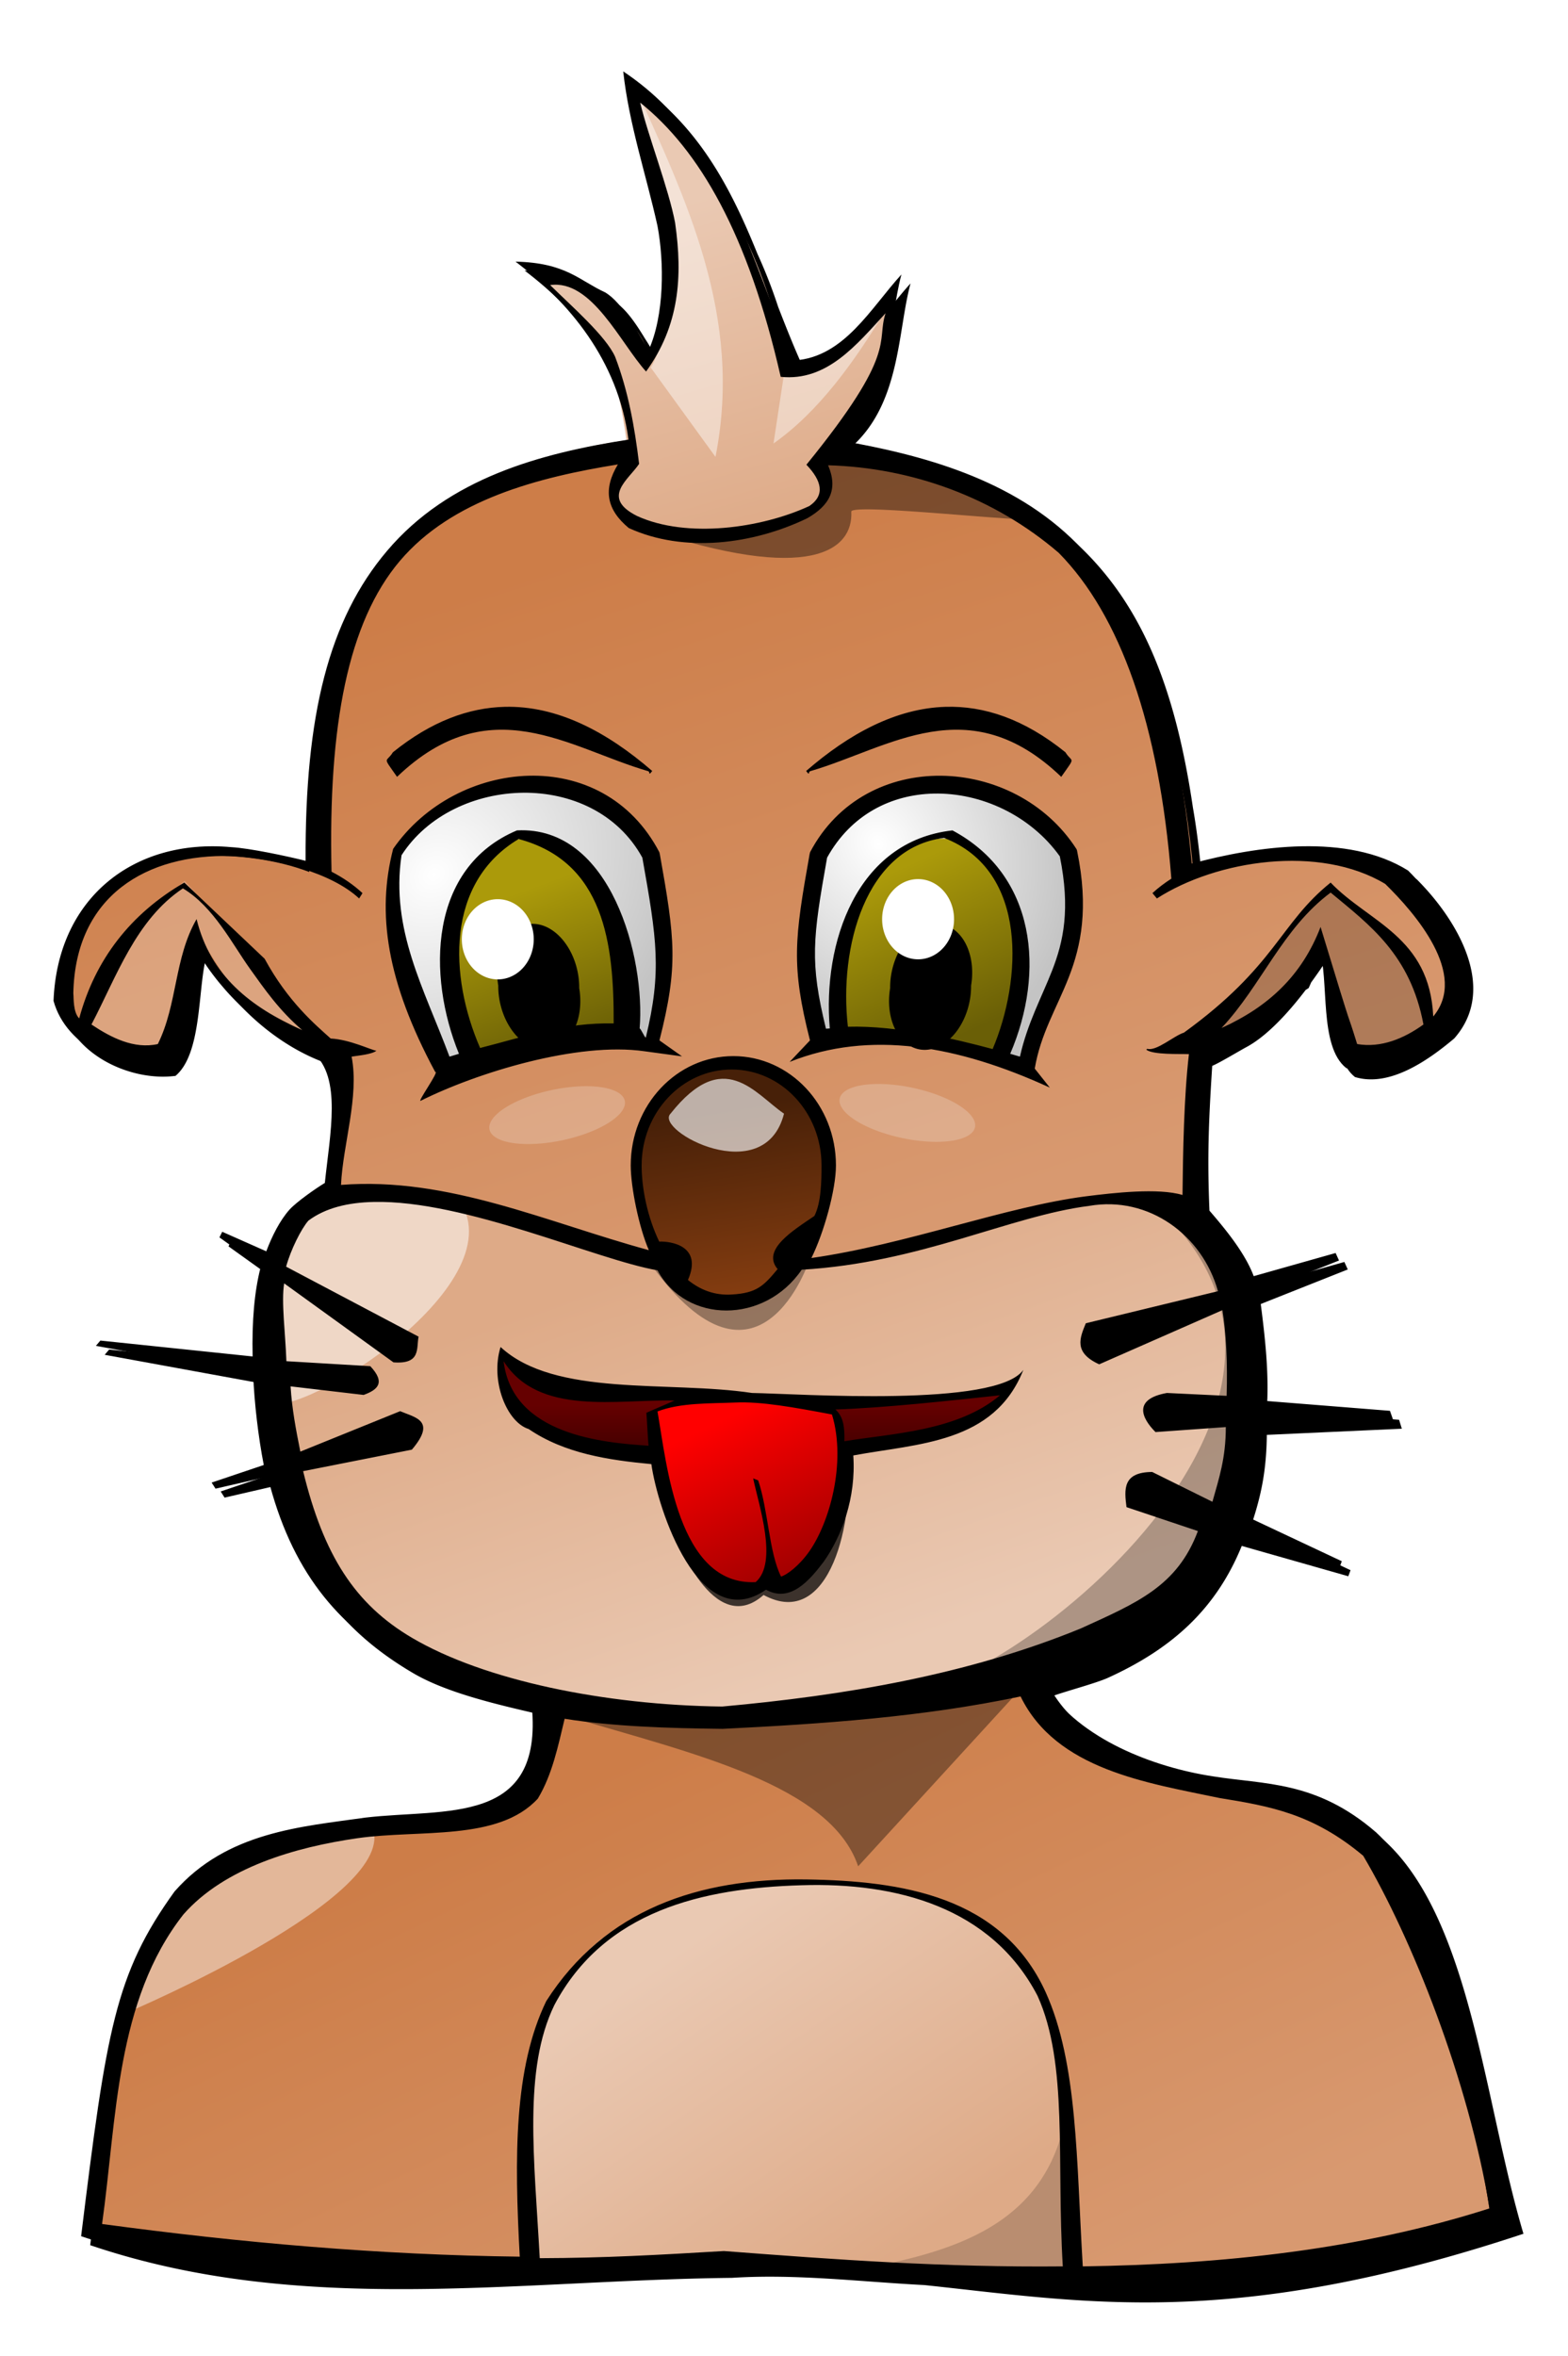 <svg xmlns="http://www.w3.org/2000/svg" xmlns:xlink="http://www.w3.org/1999/xlink" viewBox="0 0 175.73 263.94" version="1.0"><defs><linearGradient id="l" y2="169.52" gradientUnits="userSpaceOnUse" x2="123.25" y1="164" x1="123.25"><stop offset="0" stop-color="#650000"/><stop offset="1" stop-color="#400000"/></linearGradient><linearGradient id="c"><stop offset="0" stop-color="#fff"/><stop offset="1" stop-color="#c4c4c4"/></linearGradient><linearGradient id="b"><stop offset="0" stop-color="#eac9b3"/><stop offset="1" stop-color="#deaa87"/></linearGradient><linearGradient id="d"><stop offset="0" stop-color="#ab9a0a"/><stop offset="1" stop-color="#6a5f06"/></linearGradient><linearGradient id="f" y2="272.25" xlink:href="#a" gradientUnits="userSpaceOnUse" x2="156.25" y1="203.25" x1="123.75"/><linearGradient id="g" y2="148.75" xlink:href="#a" gradientUnits="userSpaceOnUse" x2="140" y1="69.75" x1="114"/><linearGradient id="i" y2="144.42" xlink:href="#b" gradientUnits="userSpaceOnUse" x2="136.96" y1="190.92" x1="153.35"/><linearGradient id="a"><stop offset="0" stop-color="#cd7d48"/><stop offset="1" stop-color="#d89970"/></linearGradient><linearGradient id="m" y2="184.55" gradientUnits="userSpaceOnUse" x2="140" y1="166.5" x1="131.5"><stop offset="0" stop-color="red"/><stop offset="1" stop-color="#9d0000"/></linearGradient><linearGradient id="t" y2="151" gradientUnits="userSpaceOnUse" x2="137" y1="130.75" x1="133.75"><stop offset="0" stop-color="#472008"/><stop offset="1" stop-color="#833c10"/></linearGradient><linearGradient id="o" y2="122.75" xlink:href="#d" gradientUnits="userSpaceOnUse" x2="119.5" y1="105.5" x1="113.25"/><linearGradient id="s" y2="66.34" xlink:href="#b" gradientUnits="userSpaceOnUse" x2="140.25" y1="29" x1="129.5"/><linearGradient id="q" y2="121.88" xlink:href="#d" gradientUnits="userSpaceOnUse" x2="161.45" y1="103.88" x1="153.15"/><linearGradient id="r" y2="258.75" xlink:href="#b" gradientUnits="userSpaceOnUse" x2="153.44" y1="224" x1="129.75"/><filter id="h" height="1.438" width="1.21" y="-.219" x="-.105"><feGaussianBlur stdDeviation=".915"/></filter><filter id="e"><feGaussianBlur stdDeviation="2.063"/></filter><filter id="D" height="1.696" width="1.296" y="-.348" x="-.148"><feGaussianBlur stdDeviation=".939"/></filter><filter id="y" height="2.012" width="1.676" y="-.506" x="-.338"><feGaussianBlur stdDeviation="1.696"/></filter><filter id="z" height="1.638" width="1.259" y="-.319" x="-.13"><feGaussianBlur stdDeviation="2.795"/></filter><filter id="A"><feGaussianBlur stdDeviation=".602"/></filter><filter id="u" height="1.625" width="1.471" y="-.312" x="-.235"><feGaussianBlur stdDeviation="2.692"/></filter><filter id="k" height="1.429" width="1.394" y="-.214" x="-.197"><feGaussianBlur stdDeviation="1.594"/></filter><filter id="j" height="1.31" width="1.136" y="-.155" x="-.068"><feGaussianBlur stdDeviation=".502"/></filter><filter id="B"><feGaussianBlur stdDeviation="1.329"/></filter><filter id="v" height="1.644" width="1.662" y="-.322" x="-.331"><feGaussianBlur stdDeviation="3.151"/></filter><filter id="w" height="1.104" width="1.436" y="-.052" x="-.218"><feGaussianBlur stdDeviation=".913"/></filter><filter id="x" height="1.251" width="1.3" y="-.126" x="-.15"><feGaussianBlur stdDeviation=".798"/></filter><filter id="C" height="1.696" width="1.296" y="-.348" x="-.148"><feGaussianBlur stdDeviation=".939"/></filter><radialGradient id="p" xlink:href="#c" gradientUnits="userSpaceOnUse" cy="101.71" cx="150.75" gradientTransform="matrix(.803 1.396 -1.208 .694 152.58 -179.89)" r="15.038"/><radialGradient id="n" xlink:href="#c" gradientUnits="userSpaceOnUse" cy="104.8" cx="101" gradientTransform="matrix(1.07 1.365 -1.596 1.252 160.13 -164.51)" r="15.038"/></defs><path d="M129 24.531c.64 5.898 2.53 11.542 3.81 17.312.78 4.096.77 10.03-1 13.938-.17-.29-.39-.653-.59-1a7.88 7.88 0 00-.38-.656c-.07-.132-.17-.272-.25-.407-.06-.091-.12-.192-.18-.281-1-1.653-2.18-3.408-3.47-4.156-2.92-1.335-4.35-3.316-10-3.438 4.87 3.689 9.44 8.726 11.59 15.375.32 1.419.57 2.944.81 4.594-9.81 1.543-19.98 4.339-26.84 12.438-6.518 7.691-9.203 18.38-9.125 34.72-2.039-.51-6.248-1.42-8.313-1.53-10.927-.99-19.487 5.7-19.937 17.22 1.425 5.2 7.81 8.04 12.687 7.4 2.918-2.45 2.513-9.5 3.376-13.03 2.901 4.95 7.676 9.37 13.062 11.44 3.237 2.78 1.889 9.05 1.312 14.59-.94.56-3.221 2.12-4 3-1.081 1.22-1.912 2.94-2.562 4.66l-4.938-2.19-.312.63 4.625 3.31c-.711 2.74-1.024 6.06-.937 10.03l-17.063-1.78-.5.59 17.625 3.22c.128 3.2.573 6.99 1.188 10.13l-5.813 1.96.437.69 5.813-1.34c2.63 10.55 7.793 16.58 15.315 21 3.84 2.26 9.65 3.57 14.31 4.65 1.31 13.48-9.64 11.49-18.63 12.54-7.198 1.03-15.545 1.58-21.432 8.28-6.684 9.27-7.597 15.55-10.438 38.62 23.567 7.98 47.55 3.93 71.94 3.66 7.19-.46 14.38.44 21.56.81 18.01 1.9 34.55 5.06 67.13-5.75-4.38-14.7-5.89-35.09-15.5-43.97-6.73-5.83-12.53-5.33-18.38-6.28-6.55-1.01-14.81-4.12-18.69-10.06 1.38-.49 4.72-1.39 6-1.97 7.01-3.19 12.06-7.56 15-14.78l11.94 3.4.25-.68-11.06-5.22c1.05-3.19 1.63-5.91 1.68-9.94l15.13-.69-.31-1-14.82-1.18c.26-3.95-.18-7.88-.68-11.79l9.75-3.87-.38-.84-9.81 2.78c-.63-2.99-3.37-6.28-5.31-8.53-.26-6.08-.08-10.18.31-16.22.79-.32 3.06-1.69 3.88-2.13 2.22-1.2 4.6-3.75 6.59-6.37l.34-.22.28-.63c.7-.97 1.37-1.91 1.91-2.81 1.17 3.5-.11 10.95 3 13.41 3.87 1.18 8.21-1.87 11.12-4.32 5.07-5.73.06-13.59-4.18-17.81-6.75-4.21-16.86-2.77-24.16-.81-.24-2.53-.54-4.94-.94-7.22-1.93-13.117-5.5-22.009-11.96-28.562-7.22-7.307-17.49-10.003-26.63-11.593 5.85-4.865 5.45-13.105 6.94-18.594-3.45 3.783-6.4 9.232-11.94 9.625-1.05-2.292-1.99-4.663-2.91-7.031a56.799 56.799 0 00-2.31-5.907c-3.01-7.429-6.64-14.511-14.03-19.437zM84.75 112.44c.105 0 .207-.01.312 0 .325.01.667.06 1 .09-.44-.04-.876-.07-1.312-.09zm1.625.09c.474.05.953.12 1.437.19.519.07 1.04.15 1.563.25 1.509.28 3.025.66 4.437 1.15v.1a25.825 25.825 0 00-4.437-1.25c-.51-.1-1.048-.18-1.563-.25-.483-.07-.954-.14-1.437-.19z" filter="url(#e)" fill-rule="evenodd" transform="translate(-58.141 -15.529)"/><path d="M115 180.87c-.42 8.69-.15 17.42-4.25 25.5-6.8 7.4-27.387 1.28-37.88 13.22-10.855 12.13-6.286 24.53-9.867 36.53 21.191 7.13 46.027 3.04 70.247 3.5 28.34 2.17 57.67 4.16 86-5.5-2.43-15.9-6.27-28.56-12-40.5-12.5-10.84-23.5-3.89-35.75-14.5-6.51-6.11-2.79-15.27-3-22-16.75-5.6-36.75-2.65-53.5 3.75z" fill-rule="evenodd" fill="url(#f)" transform="translate(-52.313 -6.563)"/><path d="M133.22 55.156c-22.84.193-47.235 7.903-46.251 49.094-7.492-2.86-17.691-2.1-20.781.59-4.065 3.54-7.387 8.87-6.876 13.75.372 3.55 8.256 7.2 11.094 5.85 2.346-1.12 2.314-9.35 3.844-12.47 2.753 6.59 9.896 11.01 14.75 11.87.327 1.92.652 3.89 1.062 5.91-3.412 37.93 20.408 51.53 28.938 62.37 11 10.17 22.79 7.47 32.91.1 30.06-23.43 34.5-36.41 33.62-60.69.27-2.71.48-5.31.63-7.84 4.81-1.16 11.38-5.46 14-11.72 1.53 3.12 1.46 11.35 3.81 12.47 2.84 1.35 10.75-2.3 11.12-5.85.52-4.88-2.81-10.21-6.87-13.75-3.28-2.85-14.57-3.54-22.13-.03-3.39-43.208-30.01-49.847-52.87-49.654z" fill-rule="evenodd" fill="url(#g)" transform="translate(-52.313 -6.563)"/><path d="M124.5 65.75l19-7.75c1.11.043 18.84 2.392 24.34 6.637.82.638-20.17-1.783-20.12-.752.22 4.241-4.44 8.205-23.22 1.865z" filter="url(#h)" fill-rule="evenodd" fill-opacity=".402" transform="translate(-52.313 -6.563)"/><path d="M190.79 163.02c1.25-38.85-26.65-14.34-53.58-14.11-26.93.22-58.461-26.65-53.882 13.85 2.569 30.19 23.172 35.7 50.012 35.99 31.96-2.76 58.6-5.31 57.45-35.73z" fill-rule="evenodd" fill="url(#i)" transform="translate(-52.313 -6.563)"/><path d="M125.33 148.3l17.68-.53s-5.65 17.15-17.68.53z" filter="url(#j)" fill-rule="evenodd" fill-opacity=".339" transform="translate(-52.313 -6.563)"/><path d="M127.99 178.53s4.24 11.74 9.9 6.72c7.49 4.08 10.26-8.56 9.36-15.56-.77-6.08-15.02 16.8-19.26 8.84z" filter="url(#k)" fill-rule="evenodd" fill-opacity=".741" transform="translate(-52.313 -6.563)"/><path d="M108.5 158.49c7.5 7.69 55.36 5.34 56.5 3.63-1.05 6.64-57.72 14.14-56.5-3.63z" fill-rule="evenodd" fill="url(#l)" transform="translate(-52.313 -6.563)"/><path d="M125.25 164.76c5.94-2.44 10.85-1.72 20.25.12 4.15 12.18-7.09 24.08-7.26 17.32-.33 5.31-11.05 2.48-12.99-17.44z" fill-rule="evenodd" fill="url(#m)" transform="translate(-52.313 -6.563)"/><path d="M102 126.12c5.46-1.63 16.92-4.56 23.25-3.25 2.12-8.33 1.71-10.91 0-20.5-2.76-8.541-21.57-12.38-27.997-.25-2.573 12.43 3.367 15.75 4.747 24z" fill-rule="evenodd" fill="url(#n)" transform="translate(-52.313 -6.563)"/><path d="M111.44 100.52c-.34 0-.69.01-1.03.06-5.51.85-8.86 8.72-7.5 17.57.4 2.61 1.19 5.02 2.22 7.09 5.14-1.38 12.42-2.95 17.75-2.66.37-2.3.37-4.85-.03-7.5-1.28-8.29-6.26-14.51-11.41-14.56z" fill-rule="evenodd" fill="url(#o)" transform="translate(-52.313 -6.563)"/><path d="M64.914 110.702a6.354 4.514 78.757 11-9.072-.287 6.354 4.514 78.757 119.072.287z"/><path d="M51.757 105.23a4.03 4.494 0 108.06 0 4.03 4.494 0 10-8.06 0z" fill="#fff"/><path d="M167.3 126.12c-5.45-1.63-16.91-4.56-23.25-3.25-2.11-8.33-1.71-10.91 0-20.5 2.76-8.541 21.57-12.38 28-.25 2.57 12.43-3.37 15.75-4.75 24z" fill-rule="evenodd" fill="url(#p)" transform="translate(-52.313 -6.563)"/><path d="M157.86 100.52c.35 0 .69.01 1.03.06 5.51.85 8.87 8.72 7.5 17.57-.4 2.61-1.19 5.02-2.21 7.09-5.14-1.38-12.43-2.95-17.75-2.66-.37-2.3-.38-4.85.03-7.5 1.27-8.29 6.25-14.51 11.4-14.56z" fill-rule="evenodd" fill="url(#q)" transform="translate(-52.313 -6.563)"/><path d="M99.76 110.702a4.514 6.354 11.243 109.072-.287 4.514 6.354 11.243 10-9.072.287z"/><path d="M106.923 102.98a4.03 4.494 0 11-8.061 0 4.03 4.494 0 118.06 0z" fill="#fff"/><path d="M142.66 217.62c-1.01.01-2.05.06-3.13.12-28.94 1.64-29.7 19.57-28.43 42.25 7.36-.26 14.78-.51 22.15-.37 13.17 1 26.55 1.97 39.94 1.75l-.03-.69c-1.46-23.97.67-43.63-30.5-43.06z" fill-rule="evenodd" fill="url(#r)" transform="translate(-52.313 -6.563)"/><path d="M111.21 36.574c10.17 7.865 10.28 12.557 11.68 21.7-9.08 12.8 27.91 8.413 21.09.303 3.54-4.761 6.94-9.727 7.97-18.089-3.53 4.129-7.02 8.458-11.29 7.457-2.38-10.769-6.26-21.32-17.13-30.852 1.43 9.717 7.33 19.525 1.46 29.094-1.75-5.429-7.93-7.389-13.78-9.613z" fill-rule="evenodd" fill="url(#s)" transform="translate(-52.313 -6.563)"/><path d="M145.03 137.18c0 6.24-4.75 15.22-10.61 15.22-5.85 0-10.61-8.98-10.61-15.22s4.76-11.3 10.61-11.3c5.86 0 10.61 5.06 10.61 11.3z" fill="url(#t)" transform="translate(-52.313 -6.563)"/><path d="M94.045 211.23c-16.514-.01-23.861 8.49-27.223 20.69 0 0 30.405-12.91 27.223-20.69z" filter="url(#u)" fill-rule="evenodd" fill="#fff" fill-opacity=".442" transform="translate(-52.313 -6.563)"/><path d="M104.12 141.58c-26.911-5.72-20.367 10.86-22.096 21.92 2.268 3.1 27.476-12.13 22.096-21.92z" filter="url(#v)" fill-rule="evenodd" fill="#fff" fill-opacity=".527" transform="translate(-52.313 -6.563)"/><path d="M9.687 114.437l5.75-11.25 5.25-4.5 7 7.75 8.5 10.25-9.5-5-5-7.75-2.75 13.5h-5.5l-3.75-3z" fill-rule="evenodd" fill="#fff" fill-opacity=".232"/><path d="M132.437 117.187l7-6.25 5.5-7.25 4-4 6.25 5 4 5.5.5 5.25-8.25 2.75-3.75-12.75-2 4.25-6.25 4.25-7 3.25z" fill-rule="evenodd" fill-opacity=".188"/><path d="M123.25 15.75c5.95 13.182 12.37 26.229 9.25 42l-7.25-10c3.89-6.119-.76-25.632-2-32z" filter="url(#w)" fill-rule="evenodd" fill="#fff" fill-opacity=".455" transform="translate(-52.313 -6.563)"/><path d="M151.75 41c-3.77 2.749-7.13 8.411-11.5 7L139 56.25c5.02-3.534 9.05-9.066 12.75-15.25z" filter="url(#x)" fill-rule="evenodd" fill="#fff" fill-opacity=".429" transform="translate(-52.313 -6.563)"/><path d="M69.847 8c.64 5.898 2.56 11.541 3.84 17.312.77 4.096.77 10.03-1 13.937-1.16-1.914-2.91-5.362-4.88-6.5-2.91-1.335-4.38-3.315-10.03-3.437 5.93 4.49 11.47 10.97 12.66 19.937-9.88 1.536-20.15 4.31-27.062 12.47-6.518 7.69-9.204 18.38-9.126 34.718-2.039-.51-6.279-1.42-8.343-1.53-10.928-.99-19.456 5.7-19.907 17.22 1.426 5.21 7.78 8.04 12.657 7.4 2.917-2.45 2.544-9.5 3.406-13.03 2.902 4.96 7.645 9.38 13.031 11.44 3.238 2.78 1.89 9.05 1.313 14.59-.94.56-3.19 2.13-3.969 3-1.08 1.22-1.944 2.94-2.594 4.66l-4.937-2.19-.313.63 4.625 3.31c-.71 2.74-.993 6.06-.906 10.03l-17.063-1.78-.5.59 17.626 3.22c.127 3.2.573 6.99 1.187 10.13l-5.844 1.97.438.68 5.843-1.34c2.631 10.55 7.762 16.58 15.282 21 3.846 2.26 9.656 3.57 14.316 4.66 1.31 13.47-9.64 11.48-18.629 12.53-7.202 1.03-15.519 1.58-21.406 8.28-6.683 9.27-7.627 15.55-10.469 38.62 23.567 7.98 47.544 3.93 71.934 3.66 7.2-.46 14.38.44 21.57.81 18.01 1.9 34.54 5.07 67.12-5.75-4.37-14.7-5.88-35.09-15.5-43.97-6.72-5.82-12.49-5.33-18.34-6.28-6.55-1.01-14.81-4.12-18.69-10.06 1.38-.49 4.71-1.38 6-1.97 7.01-3.19 12.06-7.56 15-14.78l11.94 3.41.25-.69-11.1-5.22c1.05-3.19 1.63-5.91 1.69-9.94l15.16-.69-.35-1-14.81-1.18c.25-3.95-.15-7.88-.66-11.78l9.76-3.88-.38-.84-9.84 2.78c-.63-2.98-3.38-6.28-5.32-8.53-.25-6.08-.07-10.18.32-16.22.79-.31 3.09-1.69 3.9-2.13 3.29-1.76 6.92-6.45 9.1-10.03 1.16 3.51-.08 10.95 3.03 13.41 3.87 1.18 8.21-1.87 11.12-4.31 5.07-5.74.06-13.6-4.19-17.82-6.77-4.229-16.94-2.75-24.24-.78-1.66-17.223-5.25-28.113-12.85-35.81-7.21-7.308-17.45-10.003-26.59-11.594 5.85-4.864 5.42-13.104 6.9-18.594-3.45 3.784-6.4 9.232-11.93 9.626-5.24-11.469-7.57-24.59-19.25-32.376zm1.9 3.5c6.64 5.306 12.11 14.757 15.75 30.718 5.21.534 8.52-3.626 11.75-7.125-1.08 3.277 1.46 4.27-8.87 16.97 1.73 1.812 2.1 3.408.34 4.624-5.38 2.493-13.73 3.668-19.31 1.125-4.13-2.068-.94-4.087.22-5.844-.5-4.106-1.21-8.13-2.69-12-1.04-2.319-4.83-5.618-7.28-8.03 4.66-.67 7.87 6.502 10.75 9.687 3.71-5.134 4.13-10.594 3.25-16.688-.71-3.769-3.06-9.816-3.91-13.438zm-2.5 40.531c-1.7 2.83-1.25 5.074 1.22 7.125 6.21 2.846 13.98 1.814 20-1.094 2.54-1.45 3.48-3.256 2.34-5.937 9.41.266 18.64 3.617 25.85 9.812 6.87 6.966 11.26 19.224 12.62 36.5-.76.49-1.47 1.02-2.12 1.62l.5.6c6.69-4.31 18.21-6.07 25.59-1.63 3.33 3.26 9.33 10.14 5.38 14.85-.41-8.96-7.22-10.53-11.5-15-5.73 4.6-6.12 9.34-16.44 16.81-1.13.35-3.08 2.12-4.12 1.81l-.1.1c.76.59 3.72.46 4.78.5-.56 4.75-.67 11.01-.72 15.78-2.71-.82-7.75-.24-10.84.15-9.03 1.16-20.08 5.39-30.75 6.91 1.41-2.85 2.75-7.66 2.75-10.38 0-6.76-5.15-12.24-11.5-12.24s-11.5 5.48-11.5 12.24c0 2.41.91 6.92 2.03 9.5-11.37-3.09-22.47-8.25-34.499-7.31.212-4.56 2.06-9.89 1.188-14.37.71-.12 2.237-.24 2.781-.66-.57-.07-2.97-1.26-5.125-1.37-1.72-1.55-4.777-4.1-7.406-8.94l-9-8.53c-5.994 3.47-9.998 8.6-11.78 15.22-.7-.71-.603-2.3-.658-2.82.22-10.95 8.254-15.64 17.72-15.37 5.026.26 11.221 1.87 14.311 4.75l.376-.6c-1.013-.94-2.192-1.74-3.469-2.4-.388-16.413 1.856-27.97 7.656-34.814 5.845-6.895 15.545-9.373 24.435-10.812zm-12.68 27.156c-4.03.1-8.23 1.617-12.536 5.094-.763 1.24-1.224.335.468 2.75 10.388-9.95 19.208-3.257 28.068-.656.38.057.03.64.53 0-5.1-4.413-10.65-7.332-16.53-7.188zm49.4 0c-5.54.165-10.8 3.008-15.62 7.188.49.64.15.057.53 0 8.85-2.6 17.68-9.295 28.06.656 1.69-2.415 1.23-1.51.47-2.75-4.64-3.744-9.13-5.222-13.44-5.094zm-46.72 7.72c-5.78.152-11.662 3.101-15.185 8.19-1.854 7.16-.756 14.83 4.715 25 .51-.14-2.086 3.45-1.62 3.22 6.28-3.14 17.57-6.63 25.09-5.54l4.19.57-2.53-1.79c2.13-8.4 1.74-11.33.03-20.93l-.03-.07v-.06c-3.18-6.1-8.87-8.744-14.66-8.59zm46.22 0c-5.83-.058-11.59 2.68-14.69 8.59v.06l-.03.07c-1.71 9.6-2.1 12.53.03 20.93l-2.28 2.41c8.99-3.59 18.84-1.85 29.16 2.88l-1.69-2.13c.66-3.91 2.43-6.69 3.81-10.22 1.38-3.52 2.26-7.77.94-14.15l-.03-.13-.06-.12c-3.41-5.284-9.33-8.135-15.16-8.19zm-46.84 1.905c5.34-.054 10.63 2.274 13.37 7.285.01 0 0 .02 0 .03 1.61 9.05 2.19 12.67.38 20.12-.14-.02-.55-1.01-.69-1.03.65-7.85-3.19-22.742-13.75-22.186-9.9 4.166-10.08 16.266-6.5 25.026-.36.11-.73.22-1.06.32-2.86-7.66-6.618-14.21-5.378-22.56 2.898-4.513 8.288-6.95 13.628-7.005zm46 .094c5.34-.124 10.89 2.468 14.15 7.031 1.2 5.92.41 9.54-.87 12.81-1.18 3.02-2.76 5.88-3.6 9.63-.33-.1-.72-.21-1.09-.32 3.94-9.19 2.9-20.02-6.47-25.026-10.76 1.196-14.58 12.636-13.75 22.186-.14.02-.29.01-.43.03-1.82-7.45-1.49-10.07.12-19.12v-.03c2.68-4.858 7.23-7.082 11.94-7.19zm1.18 4.971c9.51 3.67 8.68 16.04 5.44 23.65-2.2-.59-4.69-1.21-7.37-1.68-3.05-.55-6.11-.9-8.85-.82-1.03-8.86 1.98-20.09 10.78-21.15zm-47.68.12c9.59 2.56 10.68 11.71 10.65 20.66-5.51-.11-9.66 1.4-14.97 2.75-3.5-8.07-3.84-18.54 4.32-23.41zM20.5 99.527c3.448 2.06 5.561 6.29 7.532 9.03 1.61 2.25 3.273 4.66 5.844 6.85-5.83-2.59-10.303-6.12-11.844-12.44-2.519 4.36-2.13 9.54-4.344 14-2.672.6-5.26-.73-7.438-2.19 2.802-5.34 4.974-11.74 10.25-15.25zm128.63.47c4.37 3.63 8.94 6.96 10.4 14.78-2.18 1.57-4.75 2.65-7.43 2.19-1.45-4.67.09.68-4.1-13.12-2.09 5.46-5.87 8.96-11.09 11.31 4.49-4.79 6.82-11.15 12.22-15.16zM82 119.817c5.57 0 10.07 4.82 10.07 10.74 0 1.79-.04 4.18-.8 5.67-2.39 1.63-5.95 3.79-4.12 5.95-1.57 1.88-2.33 2.69-5.15 2.85-1.9.12-3.53-.52-4.9-1.63 1.68-3.83-1.9-4.35-3.22-4.3-1.31-2.73-1.97-5.92-1.97-8.54 0-5.92 4.53-10.74 10.09-10.74zm-40.122 14.84c10.252-.24 24.882 6.46 31.812 7.66 3.21 5.99 11.98 6.04 16.16-.07 13.31-.77 23.31-6.02 32.22-7.15 6.7-1.16 12.7 3.31 14.43 9.56l-14.81 3.59c-.67 1.64-1.4 3.28 1.5 4.6l13.81-6.07c.4 2.5.59 5.8.47 9.6l-6.69-.32c-3.82.68-2.85 2.81-1.28 4.38l7.88-.56c0 3.48-.76 5.74-1.5 8.37l-6.75-3.34c-3.34.02-3.13 1.97-2.88 3.94l8 2.68c-2.31 6.18-6.82 8.04-13.12 10.91-12.77 5.23-26.6 7.52-40.19 8.75-13.15-.16-26.64-2.92-34.75-7.69-6.435-3.78-9.933-9.29-12.219-18.68l12.188-2.41c2.791-3.28.368-3.59-1.313-4.31l-11.187 4.53c-.494-2.46-.943-4.82-1.094-7.31l8.187.96c1.527-.56 2.521-1.33.75-3.22l-9.406-.56c-.106-3.12-.59-6.65-.25-8.72l12.25 8.85c3.088.23 2.556-1.54 2.813-2.88l-14.844-7.84c.515-1.89 1.697-4.25 2.5-5.16 1.917-1.43 4.443-2.03 7.313-2.09zm14.222 16.25c-1.18 3.8.7 8.43 3.15 9.19 4.05 2.76 8.98 3.48 13.75 3.93.69 4.97 5.34 19.26 12.85 14.07 2.71 1.51 4.88-1.05 6.46-3.13 2.02-2.86 3.65-7.15 3.32-11.91 7.23-1.35 15.79-1.32 19.06-9.59-2.99 4.25-25.06 2.68-30.41 2.59-9.36-1.41-22.08.5-28.18-5.15zm.34 1.59c3.93 6.19 12.72 4.25 19.16 4.41l-3.16 1.37c.07.72.16 3.02.25 3.69-5.13-.33-15.27-1.21-16.25-9.47zm55.63 3.82c-4.75 4.04-12.28 4.29-17.44 5.15.04-1.55-.09-2.73-1-3.56 5.65-.19 12.81-.99 18.44-1.59zm-29.66.81c2.91-.13 6.52.53 10.84 1.34 1.63 5.51-.33 12.19-2.56 15.35-1.15 1.63-2.52 2.63-3.16 2.81-1.36-2.76-1.43-7.44-2.56-10.78l-.56-.22c.62 2.99 2.82 9.42.28 11.62-8.74.43-9.98-13.27-11-19.12 2.59-1 5.93-.88 8.72-1zm31.97 32.93c4 8.2 14.16 9.67 22.31 11.38 5.7.92 10.48 1.77 16.09 6.47 5.46 9.25 11.78 25.08 14.16 39.5-14.44 4.63-30.02 6.28-45.59 6.5-.72-11.89-.56-22.76-4.16-30.72-4.92-10.78-16.16-12.47-26.84-12.63-12-.17-22.55 3.34-29.13 13.63-3.65 7.53-3.57 17.54-2.97 28.63-15.634-.19-31.214-1.55-46.81-3.66 1.657-11.77 1.511-25 9.125-34.69 4.607-5.24 12.526-7.53 19.5-8.53s15.795.38 20.215-4.44c1.62-2.7 2.27-5.9 3-8.94 5.51.87 11.54 1.06 17.72 1.13 11.25-.56 22.37-1.32 33.38-3.63zm-24.56 21.15c10.64-.34 21.29 2.46 26.46 12.39 3.45 7.62 2.11 18.4 2.83 30.31-13.32.13-25.4-.76-37.98-1.72-7.28.43-13.35.78-20.64.8-.6-11.08-1.87-21.14 1.64-28.36 5.61-10.58 16.63-13.1 27.69-13.42z" fill-rule="evenodd"/><path d="M140.18 131.33c-3.3-2.26-6.75-7.54-12.72 0-1.87 1.86 10.53 8.56 12.72 0z" filter="url(#y)" fill-rule="evenodd" fill="#fff" fill-opacity=".647" transform="translate(-52.313 -6.563)"/><path d="M115.97 198.86c13.96 4.16 29.43 7.64 32.52 16.79l19.27-21.03c-19.17 5.55-35.35 4.61-51.79 4.24z" filter="url(#z)" fill-rule="evenodd" fill-opacity=".371" transform="translate(-52.313 -6.563)"/><path d="M172.18 240.05c-1.06 1.77.35 22.63.35 22.63l-22.62-2.13c11.07-2.17 21.45-5.75 22.27-20.5z" filter="url(#A)" fill-rule="evenodd" fill-opacity=".17" transform="translate(-52.313 -6.563)"/><path d="M181.73 141.58c26.76 23.68-22.47 58.49-29.35 54.1l27.4-5.48 11.14-17.33c1.74-15.29-.11-28.23-9.19-31.29z" filter="url(#B)" fill-rule="evenodd" fill-opacity=".263" transform="translate(-52.313 -6.563)"/><path d="M119.38 133.12a7.75 2.875 0 11-15.5 0 7.75 2.875 0 1115.5 0z" transform="rotate(-11.988 48.038 363.267)" filter="url(#C)" fill-opacity=".228" fill="#f9f9f9"/><path d="M119.38 133.12a7.75 2.875 0 11-15.5 0 7.75 2.875 0 1115.5 0z" transform="scale(-1 1) rotate(-11.988 -35.215 1144.724)" filter="url(#D)" fill-opacity=".228" fill="#f9f9f9"/></svg>